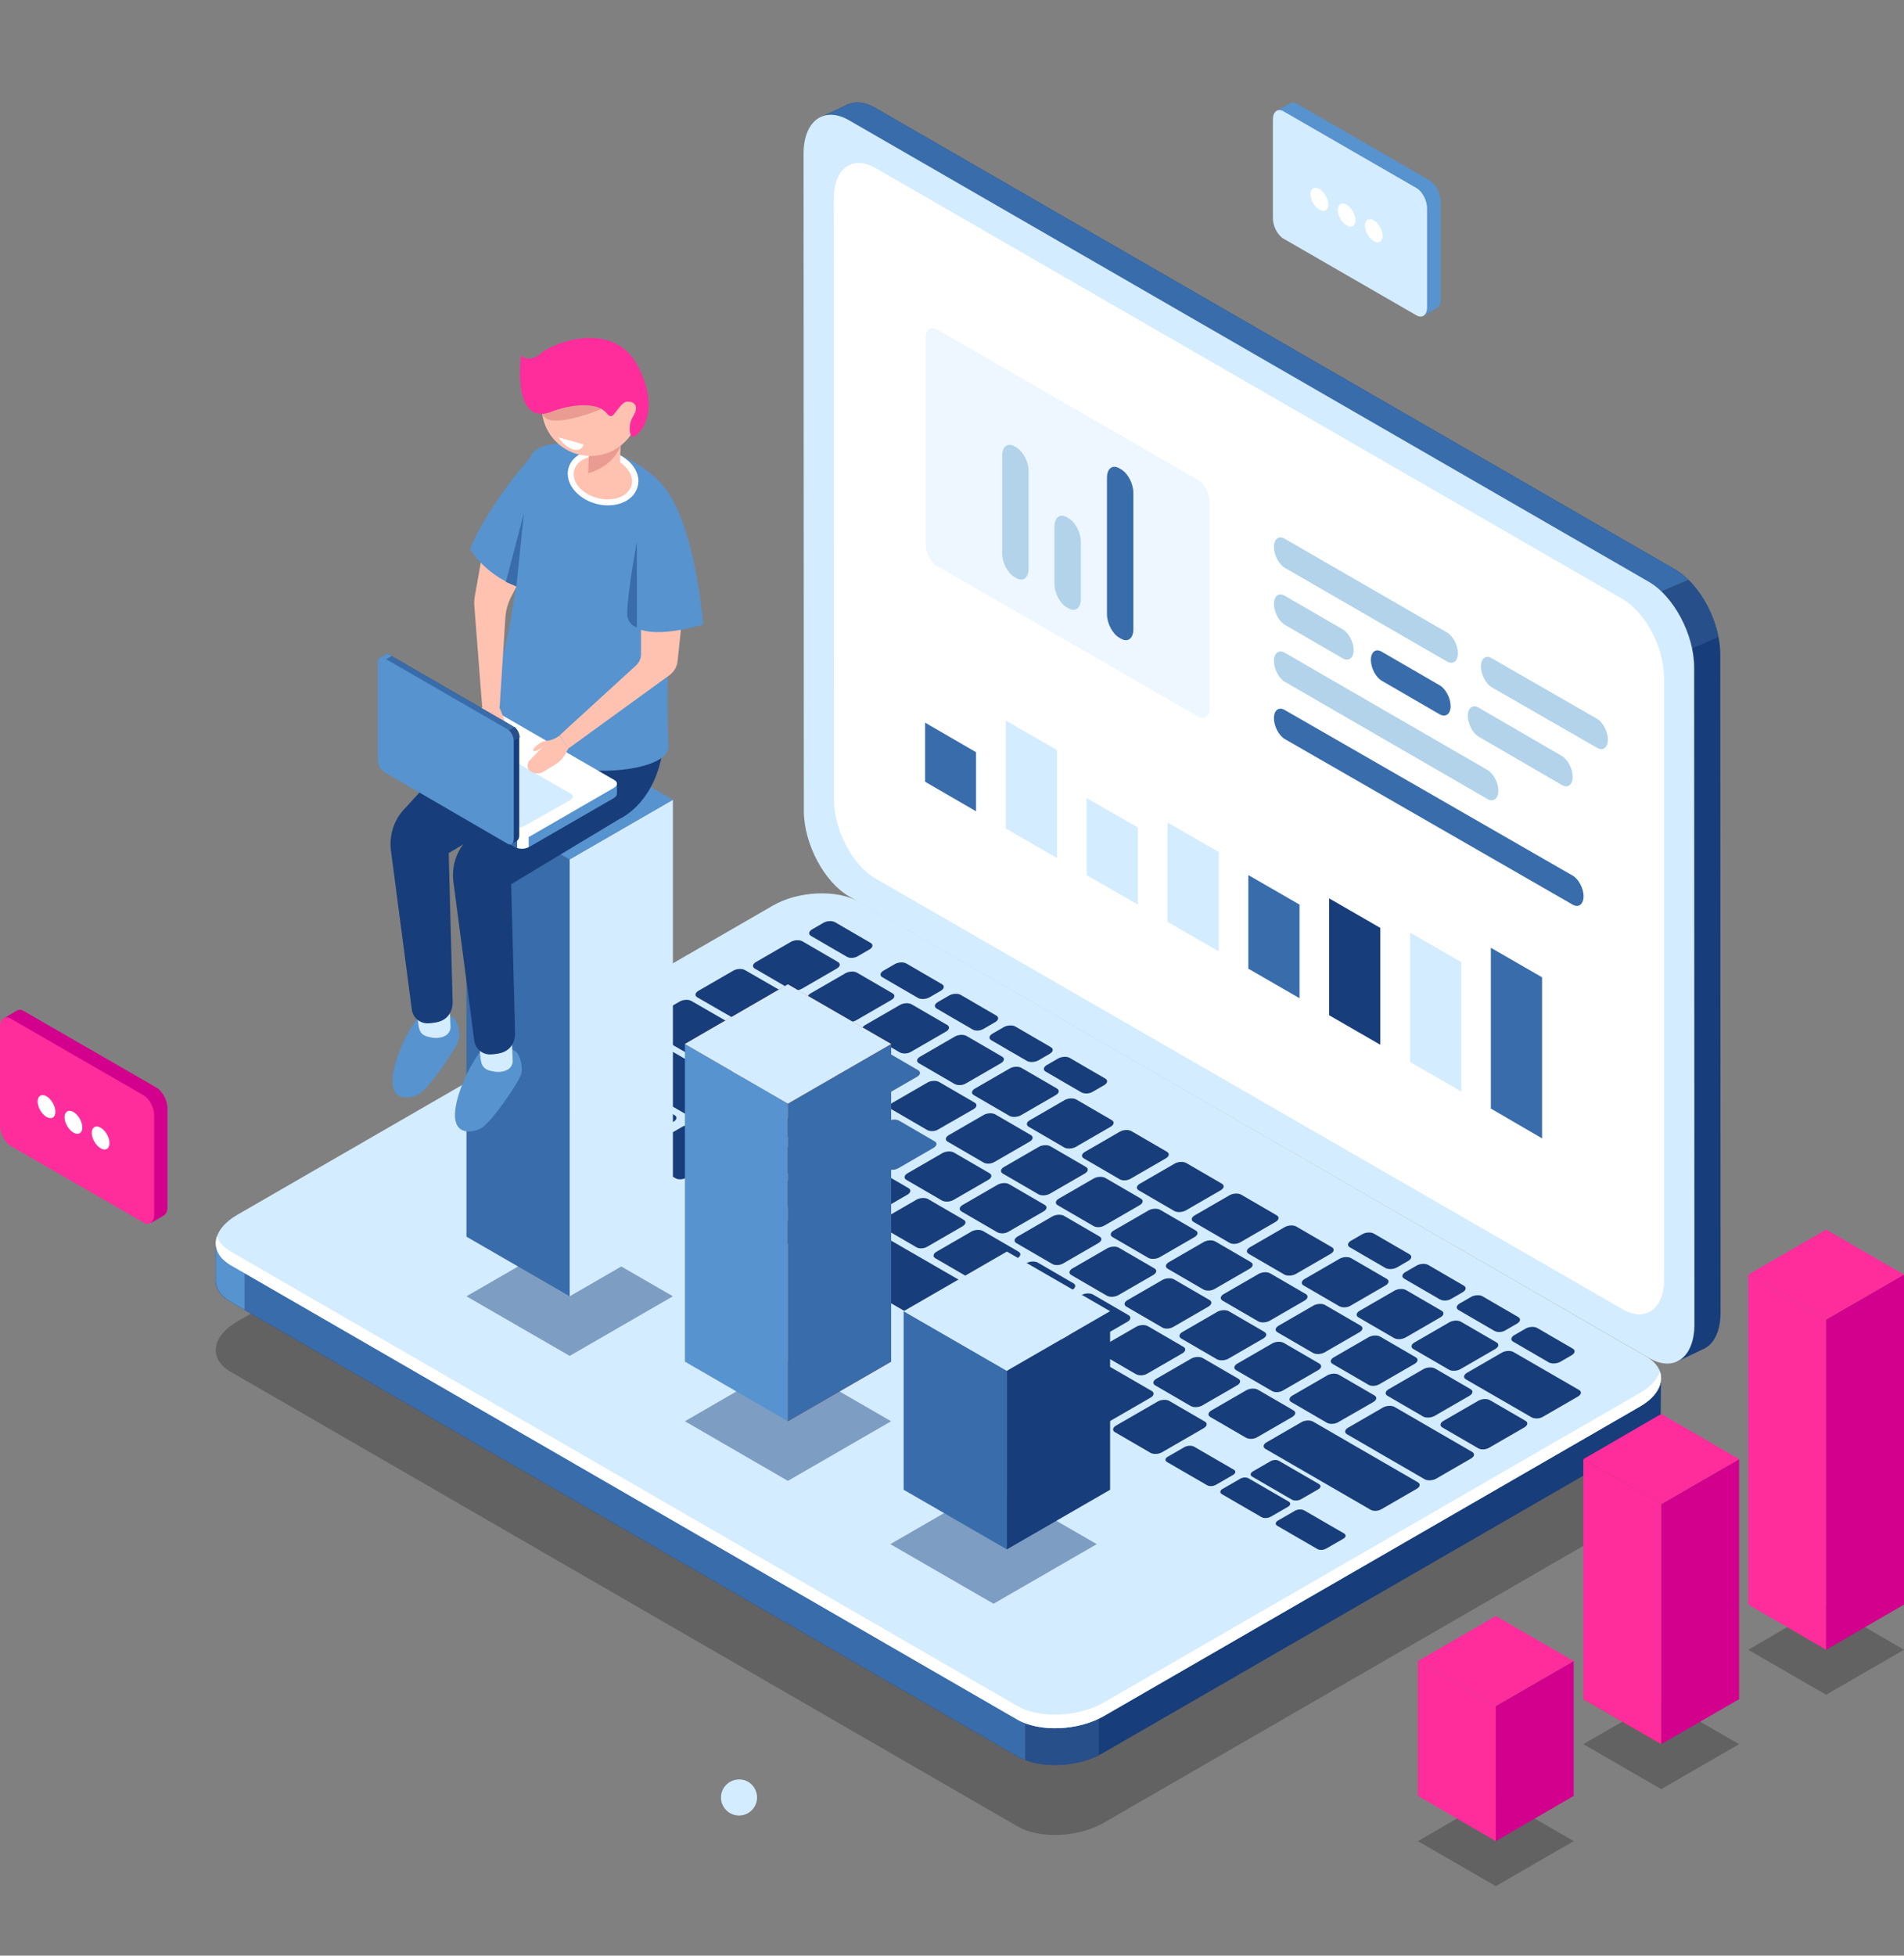 <?xml version="1.0" encoding="utf-8"?>
<!-- Generator: Adobe Illustrator 23.0.4, SVG Export Plug-In . SVG Version: 6.00 Build 0)  -->
<svg version="1.1" id="Capa_1" xmlns="http://www.w3.org/2000/svg" xmlns:xlink="http://www.w3.org/1999/xlink" x="0px" y="0px"
	 viewBox="0 0 728.6 748" style="enable-background:new 0 0 728.6 748;" xml:space="preserve">
<rect x="0" y="0" width="728.6" height="748" fill="#808080" stroke="none"/>
<style type="text/css">
	.st0{opacity:0.4;fill:#353535;enable-background:new    ;}
	.st1{fill:#173D7A;}
	.st2{fill:#396CAA;}
	.st3{fill:#274F89;}
	.st4{fill:#D4ECFF;}
	.st5{fill:#FFFFFF;}
	.st6{fill:#5793CE;}
	.st7{opacity:0.4;fill:#D4ECFF;enable-background:new    ;}
	.st8{fill:#B2D3EA;}
	.st9{opacity:0.5;fill:#274F89;enable-background:new    ;}
	.st10{fill:#C13D1A;}
	.st11{fill:#EF602E;}
	.st12{fill:#FFC2B0;}
	.st13{fill:#EA9C92;}
	.st14{fill:#FF2C9C;}
	.st15{fill:#D3008D;}
</style>
<g>
	<g>
		<g>
			<path class="st0" d="M389.3,698.5l-301-173.8c-8.5-4.9-7.4-13.5,2.4-19.2l205-118.3c9.8-5.7,24.7-6.3,33.2-1.4l301,173.8
				c8.5,4.9,7.5,13.5-2.4,19.2l-205,118.3C412.7,702.8,397.8,703.5,389.3,698.5z"/>
			<g>
				<path class="st1" d="M641,217.8L335,41.3c-3.9-2.3-7.6-2.6-10.5-1.4l0,0l-0.5,0.2c0,0-0.1,0-0.1,0.1l-10,4.7l10.8,5.4
					c0,0.2,0,0.4,0,0.6l0.1,251.3c0,12.6,7.8,27.3,17.4,32.8L640,506.8l1.7,14l10.9-5.2c3.6-2.1,5.8-6.9,5.8-13.6l-0.1-251.3
					C658.4,238,650.6,223.4,641,217.8z"/>
				<path class="st2" d="M641,217.8L335,41.3c-3.9-2.3-7.6-2.6-10.5-1.4l0,0l-0.5,0.2c0,0-0.1,0-0.1,0.1l-10,4.7l10.8,5.4
					c0,0.2,0,0.4,0,0.6l0.1,165.6l139.2,110l189.1-95.1C650,225.5,645.7,220.6,641,217.8z"/>
				<path class="st3" d="M646.1,221.8l-30,12.6l22.6,17.4l18.9-8.1C656,235.5,651.7,227.2,646.1,221.8z"/>
				<path class="st4" d="M631,519.4L325,342.9c-9.6-5.5-17.4-20.2-17.4-32.8l-0.1-251.3c0-12.6,7.8-18.3,17.4-12.8l306,176.5
					c9.6,5.5,17.4,20.2,17.4,32.8l0.1,251.3C648.4,519.2,640.6,525,631,519.4z"/>
				<path class="st5" d="M620.9,500.7L335.1,336c-8.8-5.1-15.9-18.5-15.9-30l-0.1-230c0-11.5,7.1-16.7,15.9-11.7l285.8,164.8
					c8.8,5.1,15.9,18.5,15.9,30l0.1,230C636.8,500.6,629.7,505.8,620.9,500.7z"/>
				<path class="st5" d="M620.9,500.7L335.1,336c-8.8-5.1-15.9-18.5-15.9-30l-0.1-230c0-11.5,7.1-16.7,15.9-11.7l285.8,164.8
					c8.8,5.1,15.9,18.5,15.9,30l0.1,230C636.8,500.6,629.7,505.8,620.9,500.7z"/>
			</g>
			<path class="st1" d="M635.6,527.2l-41.2-5.4L328.9,368.4c-8.5-4.9-23.4-4.3-33.2,1.4L107.4,478.4l-24.9-3.3v14.1l0,0
				c-0.2,3.3,1.7,6.4,5.7,8.7l301,173.8c8.5,4.9,23.4,4.3,33.2-1.4l205-118.3c5.5-3.2,8.3-7.3,8.1-11.2l0,0L635.6,527.2L635.6,527.2
				z"/>
			<path class="st2" d="M436,430.3l-18.9-10.9H209.7l-102.3,59l-24.9-3.3v14.1l0,0c-0.2,3.3,1.7,6.4,5.7,8.7l301,173.8
				c4.5,2.6,10.8,3.6,17.1,3.2L436,430.3z"/>
			<path class="st6" d="M93.6,476.6l-11-1.5v14.1l0,0c-0.2,3.3,1.7,6.4,5.7,8.7l5.3,3.1V476.6L93.6,476.6z"/>
			<path class="st3" d="M392.3,673.2c8.1,3.1,19.6,2.4,28.2-1.8V640h-28.2V673.2z"/>
			<path class="st4" d="M389.3,657.7l-301-173.8c-8.5-4.9-7.4-13.5,2.4-19.2l205-118.3c9.8-5.7,24.7-6.3,33.2-1.4l301,173.8
				c8.5,4.9,7.5,13.5-2.4,19.2l-205,118.3C412.7,662,397.8,662.6,389.3,657.7z"/>
			<path class="st5" d="M627.5,532.8l-205,118.3c-9.8,5.7-24.7,6.3-33.2,1.4l-301-173.8c-2.8-1.6-4.5-3.6-5.3-5.8
				c-1.3,4,0.4,8.1,5.3,11l301,173.8c8.5,4.9,23.4,4.3,33.2-1.4l205-118.3c6.6-3.8,9.2-8.9,7.7-13.4
				C634.2,527.5,631.6,530.5,627.5,532.8z"/>
			<g>
				<path class="st1" d="M216.3,426.4l-13.6-7.9c-1.1-0.6-1-1.7,0.3-2.5l16.1-9.3c1.3-0.7,3.2-0.8,4.3-0.2l13.6,7.9
					c1.1,0.6,1,1.7-0.3,2.5l-16.1,9.3C219.3,426.9,217.4,427,216.3,426.4z"/>
				<path class="st1" d="M237.4,438.5l-13.6-7.9c-1.1-0.6-1-1.7,0.3-2.5l16.1-9.3c1.3-0.7,3.2-0.8,4.3-0.2l13.6,7.9
					c1.1,0.6,1,1.7-0.3,2.5l-16.1,9.3C240.4,439.1,238.4,439.1,237.4,438.5z"/>
				<path class="st1" d="M258.4,450.6l-13.6-7.9c-1.1-0.6-1-1.7,0.3-2.5l16.1-9.3c1.3-0.7,3.2-0.8,4.3-0.2l13.6,7.9
					c1.1,0.6,1,1.7-0.3,2.5l-16.1,9.3C261.4,451.2,259.5,451.3,258.4,450.6z"/>
				<path class="st1" d="M287.5,440.6l-13.6-7.9c-1.1-0.6-1-1.7,0.3-2.5l13.5-7.8c1.3-0.7,3.2-0.8,4.3-0.2l13.6,7.9
					c1.1,0.6,1,1.7-0.3,2.5l-13.5,7.8C290.5,441.2,288.6,441.2,287.5,440.6z"/>
				<path class="st1" d="M308.5,452.8l-13.6-7.9c-1.1-0.6-1-1.7,0.3-2.5l13.5-7.8c1.3-0.7,3.2-0.8,4.3-0.2l13.6,7.9
					c1.1,0.6,1,1.7-0.3,2.5l-13.5,7.8C311.5,453.3,309.6,453.4,308.5,452.8z"/>
				<path class="st1" d="M329.5,464.9l-13.6-7.9c-1.1-0.6-1-1.7,0.3-2.5l13.5-7.8c1.3-0.7,3.2-0.8,4.3-0.2l13.6,7.9
					c1.1,0.6,1,1.7-0.3,2.5l-13.5,7.8C332.5,465.5,330.6,465.5,329.5,464.9z"/>
				<path class="st1" d="M350.6,477l-13.6-7.9c-1.1-0.6-1-1.7,0.3-2.5l13.5-7.8c1.3-0.7,3.2-0.8,4.3-0.2l13.6,7.9
					c1.1,0.6,1,1.7-0.3,2.5l-13.5,7.8C353.6,477.6,351.7,477.7,350.6,477z"/>
				<path class="st1" d="M371.6,489.2l-13.6-7.9c-1.1-0.6-1-1.7,0.3-2.5l13.5-7.8c1.3-0.7,3.2-0.8,4.3-0.2l13.6,7.9
					c1.1,0.6,1,1.7-0.3,2.5l-13.5,7.8C374.6,489.8,372.7,489.8,371.6,489.2z"/>
				<path class="st1" d="M392.6,501.3l-13.6-7.9c-1.1-0.6-1-1.7,0.3-2.5l13.5-7.8c1.3-0.7,3.2-0.8,4.3-0.2l13.6,7.9
					c1.1,0.6,1,1.7-0.3,2.5l-13.5,7.8C395.6,501.9,393.7,502,392.6,501.3z"/>
				<path class="st1" d="M413.7,513.5l-13.6-7.9c-1.1-0.6-1-1.7,0.3-2.5l13.5-7.8c1.3-0.7,3.2-0.8,4.3-0.2l13.6,7.9
					c1.1,0.6,1,1.7-0.3,2.5l-13.5,7.8C416.7,514,414.8,514.1,413.7,513.5z"/>
				<path class="st1" d="M434.7,525.6l-13.6-7.9c-1.1-0.6-1-1.7,0.3-2.5l13.5-7.8c1.3-0.7,3.2-0.8,4.3-0.2l13.6,7.9
					c1.1,0.6,1,1.7-0.3,2.5l-13.5,7.8C437.7,526.2,435.8,526.2,434.7,525.6z"/>
				<path class="st1" d="M455.7,537.8l-13.6-7.9c-1.1-0.6-1-1.7,0.3-2.5l13.5-7.8c1.3-0.7,3.2-0.8,4.3-0.2l13.6,7.9
					c1.1,0.6,1,1.7-0.3,2.5l-13.5,7.8C458.7,538.3,456.8,538.4,455.7,537.8z"/>
				<path class="st1" d="M476.8,549.9l-13.6-7.9c-1.1-0.6-1-1.7,0.3-2.5l13.5-7.8c1.3-0.7,3.2-0.8,4.3-0.2l13.6,7.9
					c1.1,0.6,1,1.7-0.3,2.5l-13.5,7.8C479.8,550.5,477.9,550.5,476.8,549.9z"/>
				<path class="st2" d="M318.5,434.9l-13.6-7.9c-1.1-0.6-1-1.7,0.3-2.5l13.5-7.8c1.3-0.7,3.2-0.8,4.3-0.2l13.6,7.9
					c1.1,0.6,1,1.7-0.3,2.5l-13.5,7.8C321.5,435.4,319.6,435.5,318.5,434.9z"/>
				<path class="st2" d="M297.1,422.5l-13.6-7.9c-1.1-0.6-1-1.7,0.3-2.5l13.5-7.8c1.3-0.7,3.2-0.8,4.3-0.2l13.6,7.9
					c1.1,0.6,1,1.7-0.3,2.5l-13.5,7.8C300.1,423.1,298.2,423.2,297.1,422.5z"/>
				<path class="st1" d="M275.7,410.2l-29.3-16.9c-1.1-0.6-1-1.7,0.3-2.5l13.5-7.8c1.3-0.7,3.2-0.8,4.3-0.2l29.3,16.9
					c1.1,0.6,1,1.7-0.3,2.5L280,410C278.7,410.8,276.8,410.8,275.7,410.2z"/>
				<path class="st1" d="M290.7,395.2l-23.8-13.7c-1.1-0.6-1-1.7,0.3-2.5l13.5-7.8c1.3-0.7,3.2-0.8,4.3-0.2l23.8,13.7
					c1.1,0.6,1,1.7-0.3,2.5L295,395C293.7,395.7,291.8,395.8,290.7,395.2z"/>
				<path class="st2" d="M339.5,447l-13.6-7.9c-1.1-0.6-1-1.7,0.3-2.5l13.5-7.8c1.3-0.7,3.2-0.8,4.3-0.2l13.6,7.9
					c1.1,0.6,1,1.7-0.3,2.5l-13.5,7.8C342.5,447.6,340.6,447.6,339.5,447z"/>
				<path class="st1" d="M360.5,459.2l-13.6-7.9c-1.1-0.6-1-1.7,0.3-2.5l13.5-7.8c1.3-0.7,3.2-0.8,4.3-0.2l13.6,7.9
					c1.1,0.6,1,1.7-0.3,2.5l-13.5,7.8C363.5,459.7,361.6,459.8,360.5,459.2z"/>
				<path class="st1" d="M381.6,471.3l-13.6-7.9c-1.1-0.6-1-1.7,0.3-2.5l13.5-7.8c1.3-0.7,3.2-0.8,4.3-0.2l13.6,7.9
					c1.1,0.6,1,1.7-0.3,2.5l-13.5,7.8C384.6,471.9,382.7,471.9,381.6,471.3z"/>
				<path class="st1" d="M402.6,483.4l-13.6-7.9c-1.1-0.6-1-1.7,0.3-2.5l13.5-7.8c1.3-0.7,3.2-0.8,4.3-0.2l13.6,7.9
					c1.1,0.6,1,1.7-0.3,2.5l-13.5,7.8C405.6,484,403.7,484.1,402.6,483.4z"/>
				<path class="st1" d="M423.6,495.6l-13.6-7.9c-1.1-0.6-1-1.7,0.3-2.5l13.5-7.8c1.3-0.7,3.2-0.8,4.3-0.2l13.6,7.9
					c1.1,0.6,1,1.7-0.3,2.5l-13.5,7.8C426.6,496.1,424.7,496.2,423.6,495.6z"/>
				<path class="st1" d="M444.7,507.7l-13.6-7.9c-1.1-0.6-1-1.7,0.3-2.5l13.5-7.8c1.3-0.7,3.2-0.8,4.3-0.2l13.6,7.9
					c1.1,0.6,1,1.7-0.3,2.5l-13.5,7.8C447.7,508.3,445.8,508.4,444.7,507.7z"/>
				<path class="st1" d="M465.7,519.9l-13.6-7.9c-1.1-0.6-1-1.7,0.3-2.5l13.5-7.8c1.3-0.7,3.2-0.8,4.3-0.2l13.6,7.9
					c1.1,0.6,1,1.7-0.3,2.5l-13.5,7.8C468.7,520.4,466.8,520.5,465.7,519.9z"/>
				<path class="st1" d="M486.7,532l-13.6-7.9c-1.1-0.6-1-1.7,0.3-2.5l13.5-7.8c1.3-0.7,3.2-0.8,4.3-0.2l13.6,7.9
					c1.1,0.6,1,1.7-0.3,2.5l-13.5,7.8C489.7,532.6,487.8,532.7,486.7,532z"/>
				<path class="st1" d="M507.8,544.2l-13.6-7.9c-1.1-0.6-1-1.7,0.3-2.5L508,526c1.3-0.7,3.2-0.8,4.3-0.2l13.6,7.9
					c1.1,0.6,1,1.7-0.3,2.5L512,544C510.8,544.7,508.9,544.8,507.8,544.2z"/>
				<path class="st1" d="M545.2,565.8l-29.7-17.2c-1.1-0.6-1-1.7,0.3-2.5l13.5-7.8c1.3-0.7,3.2-0.8,4.3-0.2l29.7,17.2
					c1.1,0.6,1,1.7-0.3,2.5l-13.5,7.8C548.2,566.3,546.2,566.4,545.2,565.8z"/>
				<path class="st1" d="M586.1,542.1L561,527.6c-1.1-0.6-1-1.7,0.3-2.5l13.5-7.8c1.3-0.7,3.2-0.8,4.3-0.2l25.1,14.5
					c1.1,0.6,1,1.7-0.3,2.5l-13.5,7.8C589.1,542.7,587.2,542.7,586.1,542.1z"/>
				<path class="st1" d="M376.3,444.6l-13.6-7.9c-1.1-0.6-1-1.7,0.3-2.5l13.5-7.8c1.3-0.7,3.2-0.8,4.3-0.2l13.6,7.9
					c1.1,0.6,1,1.7-0.3,2.5l-13.5,7.8C379.3,445.2,377.4,445.3,376.3,444.6z"/>
				<path class="st1" d="M354.8,432.2l-13.6-7.9c-1.1-0.6-1-1.7,0.3-2.5L355,414c1.3-0.7,3.2-0.8,4.3-0.2l13.6,7.9
					c1.1,0.6,1,1.7-0.3,2.5L359,432C357.8,432.8,355.9,432.8,354.8,432.2z"/>
				<path class="st2" d="M333.2,419.8l-13.6-7.9c-1.1-0.6-1-1.7,0.3-2.5l13.5-7.8c1.3-0.7,3.2-0.8,4.3-0.2l13.6,7.9
					c1.1,0.6,1,1.7-0.3,2.5l-13.5,7.8C336.2,420.3,334.3,420.4,333.2,419.8z"/>
				<path class="st1" d="M311.7,407.3l-13.6-7.9c-1.1-0.6-1-1.7,0.3-2.5l13.5-7.8c1.3-0.7,3.2-0.8,4.3-0.2l13.6,7.9
					c1.1,0.6,1,1.7-0.3,2.5l-13.5,7.8C314.7,407.9,312.8,407.9,311.7,407.3z"/>
				<path class="st1" d="M397.4,456.8l-13.6-7.9c-1.1-0.6-1-1.7,0.3-2.5l13.5-7.8c1.3-0.7,3.2-0.8,4.3-0.2l13.6,7.9
					c1.1,0.6,1,1.7-0.3,2.5l-13.5,7.8C400.4,457.3,398.5,457.4,397.4,456.8z"/>
				<path class="st1" d="M418.4,468.9l-13.6-7.9c-1.1-0.6-1-1.7,0.3-2.5l13.5-7.8c1.3-0.7,3.2-0.8,4.3-0.2l13.6,7.9
					c1.1,0.6,1,1.7-0.3,2.5l-13.5,7.8C421.4,469.5,419.5,469.6,418.4,468.9z"/>
				<path class="st1" d="M439.4,481.1l-13.6-7.9c-1.1-0.6-1-1.7,0.3-2.5l13.5-7.8c1.3-0.7,3.2-0.8,4.3-0.2l13.6,7.9
					c1.1,0.6,1,1.7-0.3,2.5l-13.5,7.8C442.4,481.6,440.5,481.7,439.4,481.1z"/>
				<path class="st1" d="M460.5,493.2l-13.6-7.9c-1.1-0.6-1-1.7,0.3-2.5l13.5-7.8c1.3-0.7,3.2-0.8,4.3-0.2l13.6,7.9
					c1.1,0.6,1,1.7-0.3,2.5l-13.5,7.8C463.5,493.8,461.5,493.8,460.5,493.2z"/>
				<path class="st1" d="M481.5,505.4l-13.6-7.9c-1.1-0.6-1-1.7,0.3-2.5l13.5-7.8c1.3-0.7,3.2-0.8,4.3-0.2l13.6,7.9
					c1.1,0.6,1,1.7-0.3,2.5l-13.5,7.8C484.5,505.9,482.6,506,481.5,505.4z"/>
				<path class="st1" d="M502.5,517.5l-13.6-7.9c-1.1-0.6-1-1.7,0.3-2.5l13.5-7.8c1.3-0.7,3.2-0.8,4.3-0.2l13.6,7.9
					c1.1,0.6,1,1.7-0.3,2.5l-13.5,7.8C505.5,518,503.6,518.1,502.5,517.5z"/>
				<path class="st1" d="M523.6,529.6l-13.6-7.9c-1.1-0.6-1-1.7,0.3-2.5l13.5-7.8c1.3-0.7,3.2-0.8,4.3-0.2l13.6,7.9
					c1.1,0.6,1,1.7-0.3,2.5l-13.5,7.8C526.6,530.2,524.7,530.3,523.6,529.6z"/>
				<path class="st1" d="M544.6,541.8l-13.6-7.9c-1.1-0.6-1-1.7,0.3-2.5l13.5-7.8c1.3-0.7,3.2-0.8,4.3-0.2l13.6,7.9
					c1.1,0.6,1,1.7-0.3,2.5l-13.5,7.8C547.6,542.3,545.7,542.4,544.6,541.8z"/>
				<path class="st1" d="M565.6,553.9L552,546c-1.1-0.6-1-1.7,0.3-2.5l13.5-7.8c1.3-0.7,3.2-0.8,4.3-0.2l13.6,7.9
					c1.1,0.6,1,1.7-0.3,2.5l-13.5,7.8C568.6,554.5,566.7,554.6,565.6,553.9z"/>
				<path class="st1" d="M365.3,414.6l-13.6-7.9c-1.1-0.6-1-1.7,0.3-2.5l13.5-7.8c1.3-0.7,3.2-0.8,4.3-0.2l13.6,7.9
					c1.1,0.6,1,1.7-0.3,2.5l-13.5,7.8C368.3,415.2,366.4,415.2,365.3,414.6z"/>
				<path class="st1" d="M344.3,402.5l-13.6-7.9c-1.1-0.6-1-1.7,0.3-2.5l13.5-7.8c1.3-0.7,3.2-0.8,4.3-0.2l13.6,7.9
					c1.1,0.6,1,1.7-0.3,2.5l-13.5,7.8C347.3,403.1,345.4,403.1,344.3,402.5z"/>
				<path class="st1" d="M323.4,390.4l-13.6-7.9c-1.1-0.6-1-1.7,0.3-2.5l13.5-7.8c1.3-0.7,3.2-0.8,4.3-0.2l13.6,7.9
					c1.1,0.6,1,1.7-0.3,2.5l-13.5,7.8C326.4,391,324.5,391.1,323.4,390.4z"/>
				<path class="st1" d="M302.5,378.4l-13.6-7.9c-1.1-0.6-1-1.7,0.3-2.5l13.5-7.8c1.3-0.7,3.2-0.8,4.3-0.2l13.6,7.9
					c1.1,0.6,1,1.7-0.3,2.5l-13.5,7.8C305.5,378.9,303.6,379,302.5,378.4z"/>
				<path class="st1" d="M324,365.9l-13.6-7.9c-1.1-0.6-1-1.7,0.3-2.5l4.5-2.6c1.3-0.7,3.2-0.8,4.3-0.2l13.6,7.9
					c1.1,0.6,1,1.7-0.3,2.5l-4.5,2.6C327,366.5,325.1,366.6,324,365.9z"/>
				<path class="st1" d="M351.3,381.7l-13.6-7.9c-1.1-0.6-1-1.7,0.3-2.5l4.5-2.6c1.3-0.7,3.2-0.8,4.3-0.2l13.6,7.9
					c1.1,0.6,1,1.7-0.3,2.5l-4.5,2.6C354.3,382.2,352.4,382.3,351.3,381.7z"/>
				<path class="st1" d="M372.1,393.7l-13.6-7.9c-1.1-0.6-1-1.7,0.3-2.5l4.5-2.6c1.3-0.7,3.2-0.8,4.3-0.2l13.6,7.9
					c1.1,0.6,1,1.7-0.3,2.5l-4.5,2.6C375.1,394.3,373.2,394.4,372.1,393.7z"/>
				<path class="st1" d="M393,405.8l-13.6-7.9c-1.1-0.6-1-1.7,0.3-2.5l4.5-2.6c1.3-0.7,3.2-0.8,4.3-0.2l13.6,7.9
					c1.1,0.6,1,1.7-0.3,2.5l-4.5,2.6C396,406.3,394.1,406.4,393,405.8z"/>
				<path class="st1" d="M413.8,417.8l-13.6-7.9c-1.1-0.6-1-1.7,0.3-2.5l4.5-2.6c1.3-0.7,3.2-0.8,4.3-0.2l13.6,7.9
					c1.1,0.6,1,1.7-0.3,2.5l-4.5,2.6C416.8,418.4,414.9,418.4,413.8,417.8z"/>
				<path class="st1" d="M530.2,485l-13.6-7.9c-1.1-0.6-1-1.7,0.3-2.5l4.5-2.6c1.3-0.7,3.2-0.8,4.3-0.2l13.6,7.9
					c1.1,0.6,1,1.7-0.3,2.5l-4.5,2.6C533.2,485.5,531.3,485.6,530.2,485z"/>
				<path class="st1" d="M551,497l-13.6-7.9c-1.1-0.6-1-1.7,0.3-2.5l4.5-2.6c1.3-0.7,3.2-0.8,4.3-0.2l13.6,7.9
					c1.1,0.6,1,1.7-0.3,2.5l-4.5,2.6C554,497.6,552.1,497.6,551,497z"/>
				<path class="st1" d="M571.8,509l-13.6-7.9c-1.1-0.6-1-1.7,0.3-2.5l4.5-2.6c1.3-0.7,3.2-0.8,4.3-0.2l13.6,7.9
					c1.1,0.6,1,1.7-0.3,2.5l-4.5,2.6C574.9,509.6,573,509.7,571.8,509z"/>
				<path class="st1" d="M592.7,521.1l-13.6-7.9c-1.1-0.6-1-1.7,0.3-2.5l4.5-2.6c1.3-0.7,3.2-0.8,4.3-0.2l13.6,7.9
					c1.1,0.6,1,1.7-0.3,2.5l-4.5,2.6C595.7,521.6,593.8,521.7,592.7,521.1z"/>
				<path class="st1" d="M386.3,426.8l-13.6-7.9c-1.1-0.6-1-1.7,0.3-2.5l13.5-7.8c1.3-0.7,3.2-0.8,4.3-0.2l13.6,7.9
					c1.1,0.6,1,1.7-0.3,2.5l-13.5,7.8C389.3,427.3,387.4,427.4,386.3,426.8z"/>
				<path class="st1" d="M407.3,438.9l-13.6-7.9c-1.1-0.6-1-1.7,0.3-2.5l13.5-7.8c1.3-0.7,3.2-0.8,4.3-0.2l13.6,7.9
					c1.1,0.6,1,1.7-0.3,2.5l-13.5,7.8C410.3,439.4,408.4,439.5,407.3,438.9z"/>
				<path class="st1" d="M428.4,451l-13.6-7.9c-1.1-0.6-1-1.7,0.3-2.5l13.5-7.8c1.3-0.7,3.2-0.8,4.3-0.2l13.6,7.9
					c1.1,0.6,1,1.7-0.3,2.5l-13.5,7.8C431.4,451.6,429.5,451.7,428.4,451z"/>
				<path class="st1" d="M449.4,463.2l-13.6-7.9c-1.1-0.6-1-1.7,0.3-2.5l13.5-7.8c1.3-0.7,3.2-0.8,4.3-0.2l13.6,7.9
					c1.1,0.6,1,1.7-0.3,2.5l-13.5,7.8C452.4,463.7,450.5,463.8,449.4,463.2z"/>
				<path class="st1" d="M470.4,475.3l-13.6-7.9c-1.1-0.6-1-1.7,0.3-2.5l13.5-7.8c1.3-0.7,3.2-0.8,4.3-0.2l13.6,7.9
					c1.1,0.6,1,1.7-0.3,2.5l-13.5,7.8C473.4,475.9,471.5,476,470.4,475.3z"/>
				<path class="st1" d="M491.5,487.5l-13.6-7.9c-1.1-0.6-1-1.7,0.3-2.5l13.5-7.8c1.3-0.7,3.2-0.8,4.3-0.2l13.6,7.9
					c1.1,0.6,1,1.7-0.3,2.5l-13.5,7.8C494.5,488,492.5,488.1,491.5,487.5z"/>
				<path class="st1" d="M512.5,499.6l-13.6-7.9c-1.1-0.6-1-1.7,0.3-2.5l13.5-7.8c1.3-0.7,3.2-0.8,4.3-0.2l13.6,7.9
					c1.1,0.6,1,1.7-0.3,2.5l-13.5,7.8C515.5,500.2,513.6,500.2,512.5,499.6z"/>
				<path class="st1" d="M533.5,511.8l-13.6-7.9c-1.1-0.6-1-1.7,0.3-2.5l13.5-7.8c1.3-0.7,3.2-0.8,4.3-0.2l13.6,7.9
					c1.1,0.6,1,1.7-0.3,2.5l-13.5,7.8C536.5,512.3,534.6,512.4,533.5,511.8z"/>
				<path class="st1" d="M554.5,523.9l-13.6-7.9c-1.1-0.6-1-1.7,0.3-2.5l13.5-7.8c1.3-0.7,3.2-0.8,4.3-0.2l13.6,7.9
					c1.1,0.6,1,1.7-0.3,2.5l-13.5,7.8C557.5,524.4,555.6,524.5,554.5,523.9z"/>
				<path class="st1" d="M266,428.2L225.9,405c-1.1-0.6-1-1.7,0.3-2.5l13.5-7.8c1.3-0.7,3.2-0.8,4.3-0.2l40.1,23.2
					c1.1,0.6,1,1.7-0.3,2.5l-13.5,7.8C269,428.8,267.1,428.9,266,428.2z"/>
				<path class="st1" d="M524.4,577.4l-40.1-23.2c-1.1-0.6-1-1.7,0.3-2.5l13.5-7.8c1.3-0.7,3.2-0.8,4.3-0.2l40.1,23.2
					c1.1,0.6,1,1.7-0.3,2.5l-13.5,7.8C527.4,578,525.5,578.1,524.4,577.4z"/>
				<path class="st1" d="M440.3,555.7l-13.6-7.9c-1.1-0.6-1-1.7,0.3-2.5l16.1-9.3c1.3-0.7,3.2-0.8,4.3-0.2l13.6,7.9
					c1.1,0.6,1,1.7-0.3,2.5l-16.1,9.3C443.3,556.2,441.4,556.3,440.3,555.7z"/>
				<path class="st1" d="M287.6,467.5l-21.8-12.6c-1.1-0.6-1-1.7,0.3-2.5l16.1-9.3c1.3-0.7,3.2-0.8,4.3-0.2l21.8,12.6
					c1.1,0.6,1,1.7-0.3,2.5l-16.1,9.3C290.6,468.1,288.7,468.1,287.6,467.5z"/>
				<path class="st1" d="M420,544l-21.8-12.6c-1.1-0.6-1-1.7,0.3-2.5l16.1-9.3c1.3-0.7,3.2-0.8,4.3-0.2l21.8,12.6
					c1.1,0.6,1,1.7-0.3,2.5l-16.1,9.3C423.1,544.5,421.1,544.6,420,544z"/>
				<path class="st1" d="M317.9,485l-21.8-12.6c-1.1-0.6-1-1.7,0.3-2.5l16.1-9.3c1.3-0.7,3.2-0.8,4.3-0.2l21.8,12.6
					c1.1,0.6,1,1.7-0.3,2.5l-16.1,9.3C320.9,485.6,319,485.7,317.9,485z"/>
				<path class="st1" d="M316.9,460.6l94.7,54.7c1.2,0.7,1.2,1.8,0,2.5l-16.4,9.5c-1.2,0.7-3.1,0.7-4.3,0l-94.7-54.7L316.9,460.6z"
					/>
				<path class="st1" d="M499.1,577.7l15.2,8.8c0.9,0.5,0.8,1.4-0.2,2l-6.6,3.8c-1,0.6-2.6,0.7-3.5,0.1l-15.2-8.8
					c-0.9-0.5-0.8-1.4,0.2-2l6.6-3.8C496.6,577.2,498.2,577.2,499.1,577.7z"/>
				<path class="st1" d="M477.9,565.5l15.2,8.8c0.9,0.5,0.8,1.4-0.2,2l-6.6,3.8c-1,0.6-2.6,0.7-3.5,0.2l-15.2-8.8
					c-0.9-0.5-0.8-1.4,0.2-2l6.6-3.8C475.4,565,477,564.9,477.9,565.5z"/>
				<path class="st1" d="M456.9,553.3l15.2,8.8c0.9,0.5,0.8,1.4-0.2,2l-6.6,3.8c-1,0.6-2.6,0.7-3.5,0.1l-15.2-8.8
					c-0.9-0.5-0.8-1.4,0.2-2l6.6-3.8C454.4,552.9,456,552.8,456.9,553.3z"/>
				<path class="st1" d="M489.5,558.8l15.2,8.8c0.9,0.5,0.8,1.4-0.2,2l-6.6,3.8c-1,0.6-2.6,0.7-3.5,0.2l-15.2-8.8
					c-0.9-0.5-0.8-1.4,0.2-2l6.6-3.8C487,558.3,488.6,558.2,489.5,558.8z"/>
			</g>
		</g>
	</g>
	<g>
		<path class="st7" d="M458.5,274.1l-99.9-57.6c-2.5-1.4-4.4-5.2-4.4-8.5v-78.6c0-3.3,2-4.8,4.4-3.4l99.9,57.6
			c2.5,1.4,4.4,5.2,4.4,8.5v78.6C462.9,274,461,275.5,458.5,274.1z"/>
		<g>
			<path class="st8" d="M388.9,221.1l-0.7-0.4c-2.6-1.5-4.7-5.5-4.7-9v-37.4c0-3.5,2.1-5.1,4.7-3.6l0.7,0.4c2.6,1.5,4.7,5.5,4.7,9
				v37.4C393.6,221,391.5,222.6,388.9,221.1z"/>
			<path class="st8" d="M408.9,232.7l-0.7-0.4c-2.6-1.5-4.7-5.5-4.7-9v-21.9c0-3.5,2.1-5.1,4.7-3.6l0.7,0.4c2.6,1.5,4.7,5.5,4.7,9
				v21.9C413.6,232.6,411.5,234.2,408.9,232.7z"/>
			<path class="st2" d="M429,244.3l-0.7-0.4c-2.6-1.5-4.7-5.5-4.7-9v-52.2c0-3.5,2.1-5.1,4.7-3.6l0.7,0.4c2.6,1.5,4.7,5.5,4.7,9
				v52.2C433.7,244.2,431.6,245.8,429,244.3z"/>
		</g>
	</g>
	<g>
		<path class="st8" d="M553.7,253l-62-35.8c-2.3-1.3-4.2-4.9-4.2-8l0,0c0-3.1,1.9-4.5,4.2-3.1l62,35.8c2.3,1.3,4.2,4.9,4.2,8l0,0
			C557.9,252.9,556,254.3,553.7,253z"/>
		<path class="st8" d="M513.8,251.8L491.7,239c-2.3-1.3-4.2-4.9-4.2-8l0,0c0-3.1,1.9-4.5,4.2-3.1l22.1,12.8c2.3,1.3,4.2,4.9,4.2,8
			l0,0C518,251.7,516.1,253.1,513.8,251.8z"/>
		<path class="st2" d="M550.9,273.2l-22.1-12.8c-2.3-1.3-4.2-4.9-4.2-8l0,0c0-3.1,1.9-4.5,4.2-3.1l22.1,12.8c2.3,1.3,4.2,4.9,4.2,8
			l0,0C555.1,273.1,553.2,274.5,550.9,273.2z"/>
		<path class="st8" d="M597.6,300.2l-31.7-18.4c-2.3-1.3-4.2-4.9-4.2-8l0,0c0-3.1,1.9-4.5,4.2-3.1l31.7,18.4c2.3,1.3,4.2,4.9,4.2,8
			l0,0C601.8,300.2,599.9,301.6,597.6,300.2z"/>
		<path class="st8" d="M569.2,305.6l-77.5-44.8c-2.3-1.3-4.2-4.9-4.2-8l0,0c0-3.1,1.9-4.5,4.2-3.1l77.5,44.8c2.3,1.3,4.2,4.9,4.2,8
			l0,0C573.3,305.5,571.5,306.9,569.2,305.6z"/>
		<path class="st2" d="M601.8,346l-110.1-63.3c-2.3-1.3-4.2-4.9-4.2-8l0,0c0-3.1,1.9-4.5,4.2-3.1l110.1,63.3c2.3,1.3,4.2,4.9,4.2,8
			l0,0C605.9,345.9,604.1,347.3,601.8,346z"/>
		<path class="st8" d="M611.1,286l-40.2-23.1c-2.3-1.3-4.2-4.9-4.2-8l0,0c0-3.1,1.9-4.5,4.2-3.1l40.2,23.1c2.3,1.3,4.2,4.9,4.2,8
			l0,0C615.2,286,613.4,287.4,611.1,286z"/>
	</g>
	<g>
		<polygon class="st2" points="373.5,287.7 354,276.4 354,299 373.5,310.3 		"/>
		<polygon class="st4" points="404.5,286.9 384.9,275.6 384.9,316.9 404.5,328.2 		"/>
		<polygon class="st4" points="435.4,316.5 415.8,305.2 415.8,334.7 435.4,346 		"/>
		<polygon class="st4" points="466.4,325.9 446.8,314.6 446.8,352.6 466.4,363.9 		"/>
		<polygon class="st2" points="497.3,346 477.7,334.7 477.7,370.5 497.3,381.8 		"/>
		<polygon class="st1" points="528.2,354.9 508.6,343.6 508.6,388.3 528.2,399.6 		"/>
		<polygon class="st4" points="559.2,368 539.6,356.7 539.6,406.2 559.2,417.5 		"/>
		<polygon class="st2" points="590.1,373.8 570.5,362.5 570.5,424 590.1,435.4 		"/>
	</g>
	<polygon class="st9" points="419.7,590.6 380.2,567.8 340.7,590.6 380.2,613.4 	"/>
	<polygon class="st9" points="341,543.6 301.5,520.8 262.1,543.6 301.5,566.4 	"/>
	<polygon class="st9" points="257.5,495.8 218,473 178.5,495.8 218,518.6 	"/>
	<g>
		<g>
			<g>
				<polygon class="st10" points="301.5,543.6 301.5,422.1 341,399.3 341,520.8 				"/>
				<polygon class="st11" points="341,399.3 301.5,376.5 262.1,399.3 301.5,422.1 				"/>
				<polygon class="st6" points="301.5,422.1 262.1,399.3 262.1,520.8 301.5,543.6 				"/>
				<polygon class="st2" points="301.5,543.6 301.5,422.1 341,399.3 341,520.8 				"/>
				<polygon class="st4" points="341,399.3 301.5,376.5 262.1,399.3 301.5,422.1 				"/>
			</g>
			<g>
				<polygon class="st1" points="385.3,592.6 385.3,524.3 424.8,501.5 424.8,569.8 				"/>
				<polygon class="st2" points="385.3,524.3 345.8,501.5 345.8,569.8 385.3,592.6 				"/>
				<polygon class="st4" points="424.8,501.5 385.3,478.7 345.8,501.5 385.3,524.3 				"/>
			</g>
			<g>
				<polygon class="st4" points="218,495.8 218,328.7 257.5,305.9 257.5,473 				"/>
				<polygon class="st2" points="218,328.7 178.5,305.9 178.5,473 218,495.8 				"/>
				<polygon class="st6" points="257.5,305.9 218,283.1 178.5,305.9 218,328.7 				"/>
			</g>
		</g>
	</g>
	<g>
		<g>
			<path class="st6" d="M194.5,400.4c0,0-6.5-3.3-10.5,1.6s-9.7,16.5-9.9,24.2c-0.2,7.8,6.2,7.3,9.9,5.4c3.8-1.9,14.8-17.9,15.5-21
				s-0.8-7.4-1.9-8.2C196.6,401.6,194.5,400.4,194.5,400.4z"/>
			<path class="st4" d="M195.9,398.8l0.3,6.8c0.1,1.4-0.7,2.8-1.9,3.5c-1.1,0.6-2.8,1.1-5,0.8c-4.9-0.8-5.4-2.2-5.7-8.9
				S195.9,398.8,195.9,398.8z"/>
			<g>
				<path class="st6" d="M170.6,387.4c0,0-6.5-3.3-10.5,1.6s-9.7,16.5-9.9,24.2c-0.2,7.8,6.2,7.3,9.9,5.4c3.8-1.9,14.8-17.9,15.5-21
					s-0.8-7.4-1.9-8.2C172.8,388.6,170.6,387.4,170.6,387.4z"/>
				<path class="st4" d="M172.1,385.8l0.3,6.8c0.1,1.4-0.7,2.8-1.9,3.5c-1.1,0.6-2.8,1.1-5,0.8c-4.9-0.8-5.4-2.2-5.7-8.9
					C159.4,381.1,172.1,385.8,172.1,385.8z"/>
				<path class="st1" d="M230.2,261.9c-1.9-31.4-34,4.6-34,4.6L174.3,288l-19.8,21.7c-3.9,4.2-5.6,10-4.9,15.6l8,60.9
					c0.4,3,3,5.2,6,5.2c0.9,0,1.8-0.1,3-0.3c7.1-1.1,6.6-7.9,6.6-7.9l-1.5-56.9l41.5-25C213.2,301.3,232.1,293.2,230.2,261.9z"/>
			</g>
			<path class="st1" d="M254.1,273.8c-1.9-31.4-34,4.6-34,4.6l-21.9,21.5l-19.8,21.7c-3.9,4.2-5.6,10-4.9,15.6l8,60.9
				c0.4,3,3,5.2,6,5.2c0.9,0,1.8-0.1,3-0.3c7.1-1.1,6.6-7.9,6.6-7.9l-1.5-56.9l41.5-25C237.1,313.2,256,305.2,254.1,273.8z"/>
			<path class="st6" d="M235.1,173.1c24.3,10.1,23.8,24.4,23.8,24.4s-4.8,52.7-3.1,87.9c0.7,14.7-78.1,15.8-66.4-23.4
				c13.9-46.3,8.7-83.7,15.1-89.4C211.1,166.9,228.8,170.5,235.1,173.1z"/>
			<path class="st12" d="M242.9,185.8c-1.3,4.9-7.7,7.5-14.4,5.8s-11.1-7.1-9.8-12.1s7.7-7.5,14.4-5.8
				C239.8,175.5,244.2,180.9,242.9,185.8z"/>
			<path class="st5" d="M232.6,193.3c-1.4,0-2.9-0.2-4.4-0.6c-7.3-1.9-12.1-7.9-10.7-13.5c1.4-5.6,8.5-8.5,15.9-6.6
				c3.5,0.9,6.5,2.8,8.5,5.2c2.1,2.6,2.9,5.5,2.1,8.3C242.9,190.5,238.2,193.3,232.6,193.3z M228.9,174.4c-4.5,0-8.3,2.1-9.2,5.5
				c-1.1,4.3,2.9,9.1,9,10.6c6.1,1.6,11.9-0.7,13-5c0.5-2-0.1-4.2-1.7-6.2c-1.7-2.1-4.3-3.7-7.3-4.4
				C231.5,174.5,230.2,174.4,228.9,174.4z"/>
			<path class="st12" d="M225.4,172c0,0,0.2,1-0.2,8.7c-0.1,2.4,8.4,4.7,10.5,2.5c2.2-2.2,1.3-4.5,1.8-12.7
				C238.1,162.2,225.4,172,225.4,172z"/>
			<path class="st13" d="M237.5,170.4c0,0-2.1,7.6-12.4,10.6l0.2-6.9L237.5,170.4z"/>
			<path class="st12" d="M244.1,151c2.6,10-3.4,20.2-13.4,22.8s-20.2-3.4-22.8-13.4s3.4-20.2,13.4-22.8S241.5,141,244.1,151z"/>
			<path class="st13" d="M230.2,156.4c0,0-10.3,4.4-17.4,4.5s-5.6-5.9-5.6-5.9l21.2-3.1L230.2,156.4z"/>
			<path class="st14" d="M210.7,157.6c0,0,9-3.8,16.8-2.2c1.9,0.4,3.6,1.4,4.8,2.8c0.4,0.5,0.9,0.9,1.4,1c1.4,0.3,3.7-5.5,6.4-5.6
				s4.5,1.8,2.3,5.4c-2.2,3.6-1.5,7.6-0.4,8.1c1,0.6,11.9-7.7,2.3-26.7s-33.9-8.8-37.7-4.9c0,0-4,3.5-7.2,0.4
				C199.4,135.8,195.7,163,210.7,157.6z"/>
			<path class="st12" d="M245.3,236v14.2c0,1.6-0.7,3.2-1.9,4.3l-29.2,26.7l3.3,5.1l38.6-28c1.8-1.3,3-3.3,3.2-5.5l2.6-24.8
				L245.3,236z"/>
			<path class="st6" d="M256.9,190.4c0,0,8.9,13.3,12.2,48.4c0,0-15.1,4.9-23.8,2.1S256.9,190.4,256.9,190.4z"/>
			<path class="st2" d="M243.7,207.3c0,0-3.5,18.6-3.7,27.3c-0.1,2.4,1.4,4.6,3.7,5.4l0,0V207.3z"/>
		</g>
		<g>
			<path class="st6" d="M236.1,299.7l-6.5-0.9l-41.7-24.1c-1.3-0.8-3.7-0.7-5.2,0.2L153.1,292l-3.9-0.5v3.9l0,0c0,0.5,0.3,1,0.9,1.4
				l47.3,27.3c1.3,0.8,3.7,0.7,5.2-0.2l32.2-18.6c0.9-0.5,1.3-1.1,1.3-1.8l0,0V299.7L236.1,299.7z"/>
			<path class="st2" d="M204.8,284.5l-3-1.7h-32.6l-16.1,9.3l-3.9-0.5v3.9l0,0c0,0.5,0.3,1,0.9,1.4l47.3,27.3
				c0.7,0.4,1.7,0.6,2.7,0.5L204.8,284.5z"/>
			<path class="st6" d="M151,291.7l-1.7-0.2v3.9l0,0c0,0.5,0.3,1,0.9,1.4l0.8,0.5V291.7z"/>
			<path class="st5" d="M197.9,324.3c1.3,0.5,3.1,0.4,4.4-0.3v-6.6h-4.4V324.3z"/>
			<path class="st5" d="M197.4,320.2l-47.3-27.3c-1.3-0.8-1.2-2.1,0.4-3l32.2-18.6c1.5-0.9,3.9-1,5.2-0.2l47.3,27.3
				c1.3,0.8,1.2,2.1-0.4,3L202.6,320C201.1,320.8,198.7,320.9,197.4,320.2z"/>
			<path class="st4" d="M196.6,316l-39.3-22.7c-1.1-0.6-1-1.8,0.3-2.5l17.2-9.7c1.3-0.7,3.2-0.8,4.3-0.2l39.3,22.7
				c1.1,0.6,1,1.8-0.3,2.5l-17.2,9.7C199.7,316.6,197.7,316.7,196.6,316z"/>
		</g>
		<path class="st12" d="M184.5,270.4l-0.5,3.3c-0.4,2.8-0.3,5.6,0.2,8.4l0.6,2.9c0.3,1.6,1.6,2.9,3.2,3.2l0,0c1.3,0.2,2.5-0.7,2.6-2
			l0.8-7c0,0,1.8,2.3,2.6,2.3c0.9,0-1-7-2.9-10.9C189.2,266.6,184.5,270.4,184.5,270.4z"/>
		<path class="st12" d="M200.6,218.5l-5.1,10c-1.2,2.4-1.9,5-2.1,7.6l-2.2,34.3l-6.7-0.2l-3-38.6c-0.1-1.2,0-2.4,0.2-3.6l3.5-19.6
			L200.6,218.5z"/>
		<g>
			<path class="st1" d="M195.8,322.8l-4-5.2l-41.7-24.1c-1.3-0.8-2.4-2.9-2.4-4.6v-34.1l-2.4-3.1l2.2-1.3l0,0c0.4-0.3,1-0.3,1.6,0.1
				l47.2,27.3c1.3,0.8,2.4,2.9,2.4,4.6v37.2c0,1-0.4,1.7-0.9,2l0,0L195.8,322.8z"/>
			<path class="st2" d="M167,303.2l-3-1.7l-16.3-28.2v-18.5l-2.4-3.1l2.2-1.3l0,0c0.4-0.3,1-0.3,1.6,0.1l47.2,27.3
				c0.7,0.4,1.3,1.2,1.8,2.1L167,303.2z"/>
			<path class="st6" d="M146.4,253l-1.1-1.4l2.2-1.3l0,0c0.4-0.3,1-0.3,1.6,0.1l0.8,0.5L146.4,253z"/>
			<path class="st3" d="M196.9,278c1.1,0.9,1.9,2.5,2,4l-4.6,2.7l-2.2-3.8L196.9,278z"/>
			<path class="st6" d="M194.3,279L147,251.7c-1.3-0.8-2.4,0-2.4,1.8v37.2c0,1.8,1.1,3.9,2.4,4.6l47.2,27.4c1.3,0.8,2.4,0,2.4-1.8
				v-37.2C196.7,281.9,195.6,279.8,194.3,279z"/>
		</g>
		<path class="st12" d="M217.5,286.2l-0.8,1.6c-0.9,1.8-2.2,3.3-3.9,4.4l-4.7,2.9c-1.5,0.9-3.3,1-4.8,0.1c-0.1,0-0.1-0.1-0.2-0.1
			c-1.5-0.9-1.6-3.1-0.4-4.3l4.9-5c0,0-2.8,2.1-3.5,1.3c-0.6-0.6,2.7-3.7,5.2-3.8s4.9-2,4.9-2L217.5,286.2z"/>
		<path class="st6" d="M205.1,172.5c0,0-18,19.6-25.2,37.5c0,0,6.1,11.1,21.2,15.4C216.1,229.8,205.1,172.5,205.1,172.5z"/>
		<path class="st2" d="M197.6,224.3l2.9-28.1l-6.9,26.4C194.9,223.1,196.2,223.7,197.6,224.3z"/>
		<path class="st5" d="M218.5,168.6l-4.8-1.3c0,0,2.3,3.6,5.7,4.6c3.4,0.9,3.9-1.9,3.9-1.9L218.5,168.6z"/>
	</g>
	<path class="st4" d="M289.7,687.5c0,3.8-3.1,6.9-6.9,6.9s-6.9-3.1-6.9-6.9s3.1-6.9,6.9-6.9C286.6,680.5,289.7,683.7,289.7,687.5z"
		/>
	<g>
		<g>
			<path class="st15" d="M59.9,416L9.1,386.7c-1-0.6-1.9-0.6-2.6-0.2l0,0l-4.9,2.9c0,0,2.2,0.8,3.5,1.3v37c0,3,1.8,6.5,4.1,7.8
				l48.5,28v4.3l5-2.9l0,0c0.8-0.5,1.4-1.6,1.4-3.3v-37.8C64,420.8,62.2,417.3,59.9,416z"/>
			<path class="st14" d="M54.9,467.6L4.1,438.3C1.8,437,0,433.5,0,430.5v-37.8c0-3,1.8-4.4,4.1-3.1l50.8,29.3
				c2.3,1.3,4.1,4.8,4.1,7.8v37.8C59,467.5,57.1,468.9,54.9,467.6z"/>
		</g>
		<g>
			<path class="st5" d="M21.2,425.2c0,2.2-1.5,3.1-3.4,2s-3.4-3.8-3.4-5.9s1.5-3.1,3.4-2S21.2,423.1,21.2,425.2z"/>
			<path class="st5" d="M31.5,431.2c0,2.2-1.5,3.1-3.4,2s-3.4-3.8-3.4-5.9s1.5-3.1,3.4-2C30,426.4,31.5,429.1,31.5,431.2z"/>
			<path class="st5" d="M41.9,437.2c0,2.2-1.5,3.1-3.4,2s-3.4-3.8-3.4-5.9s1.5-3.1,3.4-2C40.4,432.4,41.9,435,41.9,437.2z"/>
		</g>
	</g>
	<g>
		<g>
			<path class="st6" d="M547.1,69l-50.8-29.3c-1-0.6-1.9-0.6-2.6-0.2l0,0l-4.9,2.8c0,0,2.2,0.8,3.5,1.3v37c0,3,1.8,6.5,4.1,7.8
				l48.5,28v4.3l5-2.9l0,0c0.8-0.5,1.4-1.6,1.4-3.3V76.8C551.2,73.8,549.3,70.3,547.1,69z"/>
			<path class="st4" d="M542,120.6l-50.8-29.3c-2.3-1.3-4.1-4.8-4.1-7.8V45.7c0-3,1.8-4.4,4.1-3.1L542,71.9c2.3,1.3,4.1,4.8,4.1,7.8
				v37.8C546.1,120.5,544.3,121.9,542,120.6z"/>
		</g>
		<g>
			<path class="st5" d="M508.3,78.2c0,2.2-1.5,3.1-3.4,2s-3.4-3.8-3.4-5.9s1.5-3.1,3.4-2C506.8,73.4,508.3,76.1,508.3,78.2z"/>
			<path class="st5" d="M518.7,84.2c0,2.2-1.5,3.1-3.4,2s-3.4-3.8-3.4-5.9s1.5-3.1,3.4-2C517.2,79.4,518.7,82.1,518.7,84.2z"/>
			<path class="st5" d="M529.1,90.2c0,2.2-1.5,3.1-3.4,2s-3.4-3.8-3.4-5.9s1.5-3.1,3.4-2C527.6,85.4,529.1,88.1,529.1,90.2z"/>
		</g>
	</g>
	<g>
		<polygon class="st0" points="542.6,704.2 572.4,686.9 602.2,704.2 572.4,721.4 		"/>
		<polygon class="st0" points="605.9,667.1 635.7,649.9 665.5,667.1 635.7,684.3 		"/>
		<polygon class="st0" points="669,631 698.8,613.7 728.6,631 698.8,648.2 		"/>
		<g>
			<g>
				<g>
					<polygon class="st10" points="635.7,667.1 635.7,575.3 605.9,558.1 605.9,649.9 					"/>
					<polygon class="st15" points="635.7,575.3 665.5,558.1 665.5,649.9 635.7,667.1 					"/>
					<polygon class="st14" points="635.7,667.1 635.7,575.3 605.9,558.1 605.9,649.9 					"/>
				</g>
				<g>
					<polygon class="st14" points="572.4,704.2 572.4,652.5 542.6,635.3 542.6,686.9 					"/>
					<polygon class="st15" points="572.4,652.5 602.2,635.3 602.2,686.9 572.4,704.2 					"/>
					<polygon class="st14" points="542.6,635.3 572.4,618.1 602.2,635.3 572.4,652.5 					"/>
				</g>
				<g>
					<polygon class="st14" points="698.8,631 698.8,504.7 669,487.5 669,613.7 					"/>
					<polygon class="st15" points="698.8,504.7 728.6,487.5 728.6,613.7 698.8,631 					"/>
					<polygon class="st14" points="669,487.5 698.8,470.3 728.6,487.5 698.8,504.7 					"/>
				</g>
			</g>
			<polygon class="st14" points="605.9,558.1 635.7,540.8 665.5,558.1 635.7,575.3 			"/>
		</g>
	</g>
</g>
</svg>
